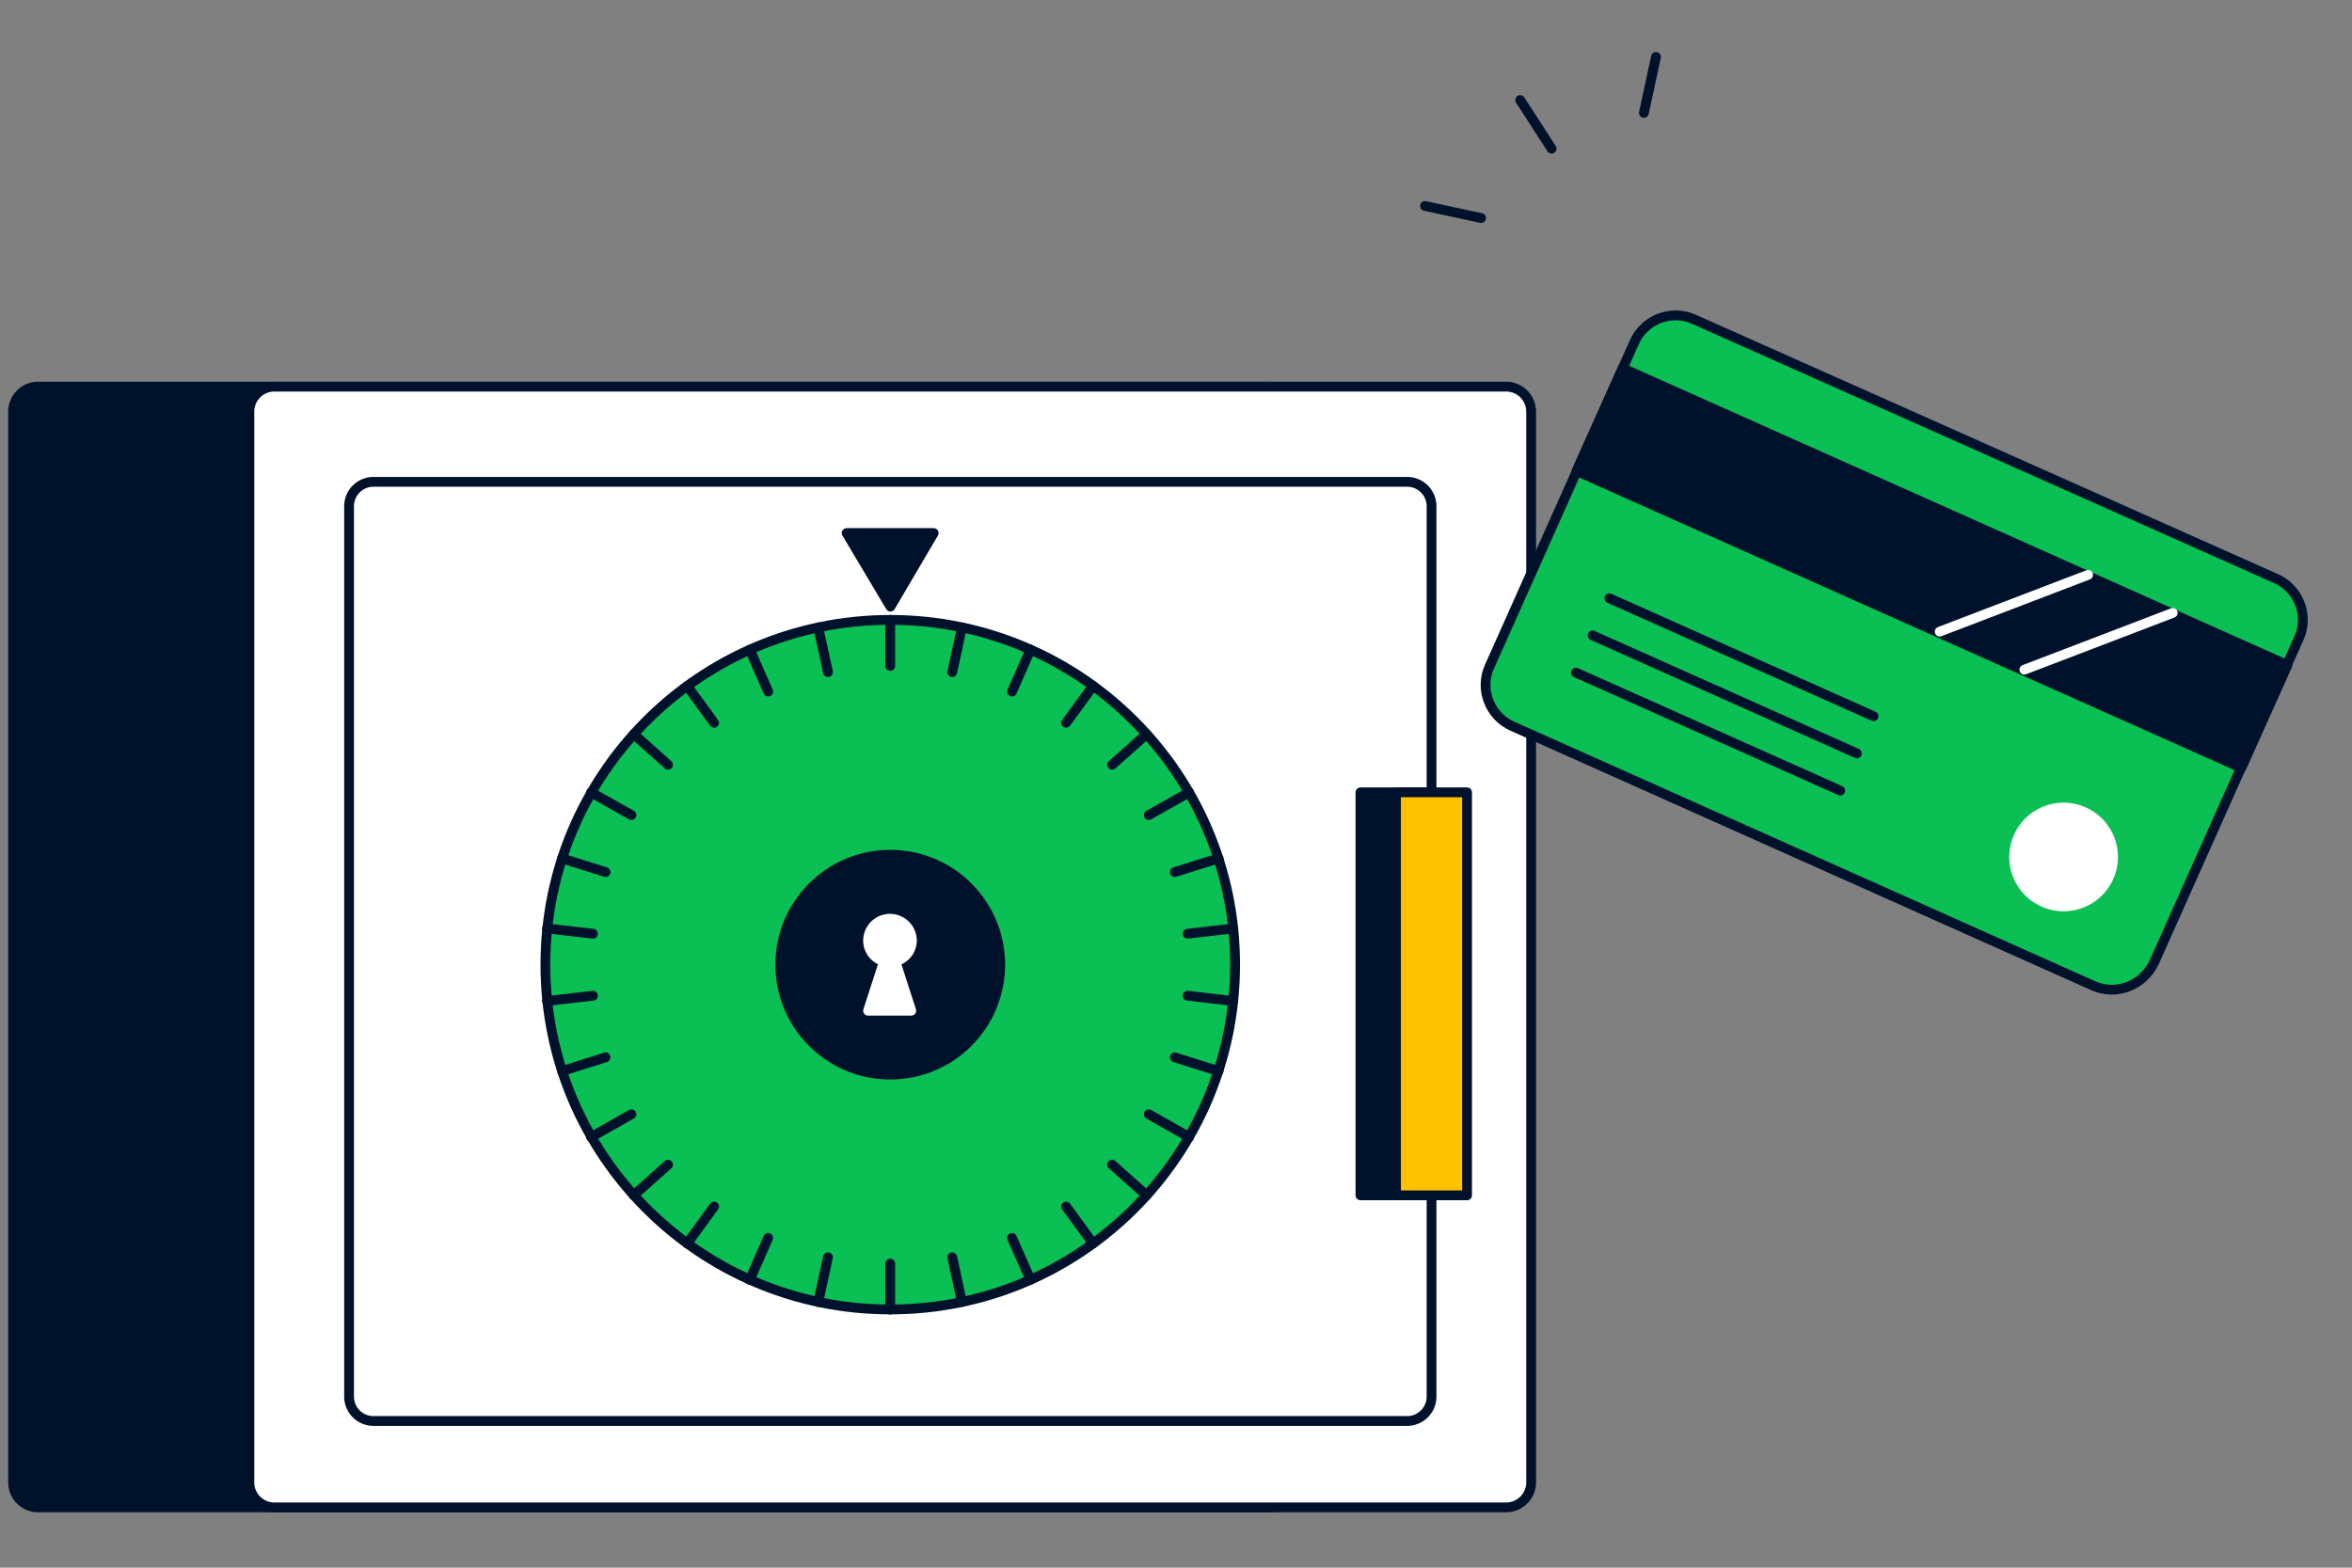 <svg xmlns="http://www.w3.org/2000/svg" fill="none" viewBox="0 0 360 240"><rect x="0" y="0" width="360" height="240" fill="#808080" stroke="none"/><path fill="#00112C" stroke="#00112C" stroke-linecap="round" stroke-linejoin="round" stroke-width="1.5" d="M194.358 59.19H5.832A3.83 3.83 0 0 0 2 63.022v163.913a3.83 3.83 0 0 0 3.832 3.832h188.526a3.83 3.83 0 0 0 3.832-3.832V63.022a3.83 3.83 0 0 0-3.832-3.832"/><path fill="#fff" stroke="#00112C" stroke-linecap="round" stroke-linejoin="round" stroke-width="1.5" d="M230.527 59.19H42.001a3.83 3.83 0 0 0-3.832 3.832v163.913A3.83 3.83 0 0 0 42 230.767h188.526a3.83 3.83 0 0 0 3.832-3.832V63.022a3.83 3.83 0 0 0-3.832-3.832"/><path stroke="#00112C" stroke-linecap="round" stroke-linejoin="round" stroke-width="1.5" d="M215.378 73.763H57.165a3.736 3.736 0 0 0-3.736 3.736v136.306a3.736 3.736 0 0 0 3.736 3.736h158.213a3.736 3.736 0 0 0 3.736-3.736V77.499a3.736 3.736 0 0 0-3.736-3.736"/><path fill="#0ABF53" stroke="#00112C" stroke-linecap="round" stroke-miterlimit="10" stroke-width="1.5" d="M136.264 200.467c29.151 0 52.783-23.632 52.783-52.783 0-29.152-23.632-52.784-52.783-52.784-29.152 0-52.784 23.632-52.784 52.784s23.632 52.783 52.784 52.783Z"/><path fill="#00112C" stroke="#00112C" stroke-linecap="round" stroke-linejoin="round" stroke-width="1.5" d="m136.292 92.868-6.703-11.263h13.323z"/><path fill="#00112C" d="M136.263 165.265c9.71 0 17.581-7.871 17.581-17.581s-7.871-17.58-17.581-17.58-17.58 7.871-17.58 17.58c0 9.71 7.871 17.581 17.58 17.581"/><path stroke="#00112C" stroke-linecap="round" stroke-miterlimit="10" stroke-width="1.5" d="M136.263 94.9v7.046M136.263 193.436v7.046M125.249 96.055l1.483 6.84M145.755 192.475l1.483 6.853M114.769 99.448l2.815 6.428M154.902 189.508l2.829 6.414M105.182 105.01l4.121 5.645M163.185 184.714l4.12 5.659M96.995 112.385l5.261 4.698M170.23 178.3l5.275 4.697M90.471 121.3l6.181 3.488M175.834 170.581l6.181 3.502M86.021 131.408l6.662 2.102M179.817 161.873l6.703 2.102M83.727 142.136l7.032.81M181.782 152.436l6.991.811M83.727 153.247l7.032-.811M181.782 142.946l6.991-.81M86.021 163.975l6.662-2.102M179.817 133.51l6.703-2.102M90.471 174.083l6.181-3.502M175.834 124.788l6.181-3.488M96.995 182.997l5.261-4.697M170.23 117.083l5.275-4.698M105.182 190.373l4.121-5.659M163.185 110.655l4.12-5.645M114.769 195.922l2.815-6.414M154.902 105.876l2.829-6.428M125.249 199.328l1.483-6.853M145.755 102.895l1.483-6.84"/><path fill="#fff" stroke="#fff" stroke-linecap="round" stroke-linejoin="round" stroke-width="1.5" d="M139.574 144.004c0-.889-.353-1.741-.981-2.37a3.354 3.354 0 0 0-4.74 0 3.35 3.35 0 0 0-.981 2.37 3.27 3.27 0 0 0 2.444 3.159l-2.444 7.568h6.606l-2.445-7.568a3.27 3.27 0 0 0 2.541-3.159"/><path fill="#00112C" stroke="#00112C" stroke-linecap="round" stroke-linejoin="round" stroke-width="1.5" d="M219.113 121.3h-10.878v61.697h10.878z"/><path fill="#FFC200" stroke="#00112C" stroke-linecap="round" stroke-linejoin="round" stroke-width="1.5" d="M224.551 121.3h-10.878v61.697h10.878z"/><path fill="#0ABF53" stroke="#00112C" stroke-linecap="round" stroke-linejoin="round" stroke-miterlimit="10" stroke-width="1.5" d="m320.362 150.889-88.863-39.712c-3.495-1.532-5.096-5.699-3.49-9.176l22.146-49.61c1.532-3.493 5.701-5.092 9.179-3.486l89.029 39.67c3.495 1.532 5.096 5.699 3.49 9.176l-22.146 49.609c-1.681 3.461-5.717 5.168-9.345 3.529"/><path fill="#00112C" stroke="#00112C" stroke-linecap="round" stroke-linejoin="round" stroke-miterlimit="10" stroke-width="1.5" d="m350.118 101.824-101.756-45.45-7.051 15.724 101.756 45.45z"/><path fill="#fff" d="m241.224 102.972 40.447 18.063Z"/><path stroke="#00112C" stroke-linecap="round" stroke-linejoin="round" stroke-miterlimit="10" stroke-width="1.5" d="m241.224 102.972 40.447 18.063"/><path fill="#fff" d="m243.776 97.28 40.446 18.062Z"/><path stroke="#00112C" stroke-linecap="round" stroke-linejoin="round" stroke-miterlimit="10" stroke-width="1.5" d="m243.776 97.28 40.446 18.062"/><path fill="#fff" d="m246.328 91.587 40.447 18.063Z"/><path stroke="#00112C" stroke-linecap="round" stroke-linejoin="round" stroke-miterlimit="10" stroke-width="1.5" d="m246.328 91.587 40.447 18.063"/><path fill="#00112C" d="m309.849 102.523 22.708-8.69Z"/><path stroke="#fff" stroke-linecap="round" stroke-linejoin="round" stroke-miterlimit="10" stroke-width="1.5" d="m309.849 102.523 22.708-8.69"/><path fill="#00112C" d="m296.897 96.694 22.709-8.689Z"/><path stroke="#fff" stroke-linecap="round" stroke-linejoin="round" stroke-miterlimit="10" stroke-width="1.5" d="m296.897 96.694 22.709-8.689"/><path fill="#fff" d="M314.108 139.324a8.316 8.316 0 0 0 9.88-6.378 8.317 8.317 0 0 0-6.383-9.877 8.316 8.316 0 0 0-9.88 6.378 8.316 8.316 0 0 0 6.383 9.877"/><path stroke="#00112C" stroke-linecap="round" stroke-linejoin="round" stroke-miterlimit="10" stroke-width="1.5" d="m218.114 31.534 8.578 1.846M232.684 15.322l4.802 7.43M253.463 8.714l-1.844 8.575"/></svg>
